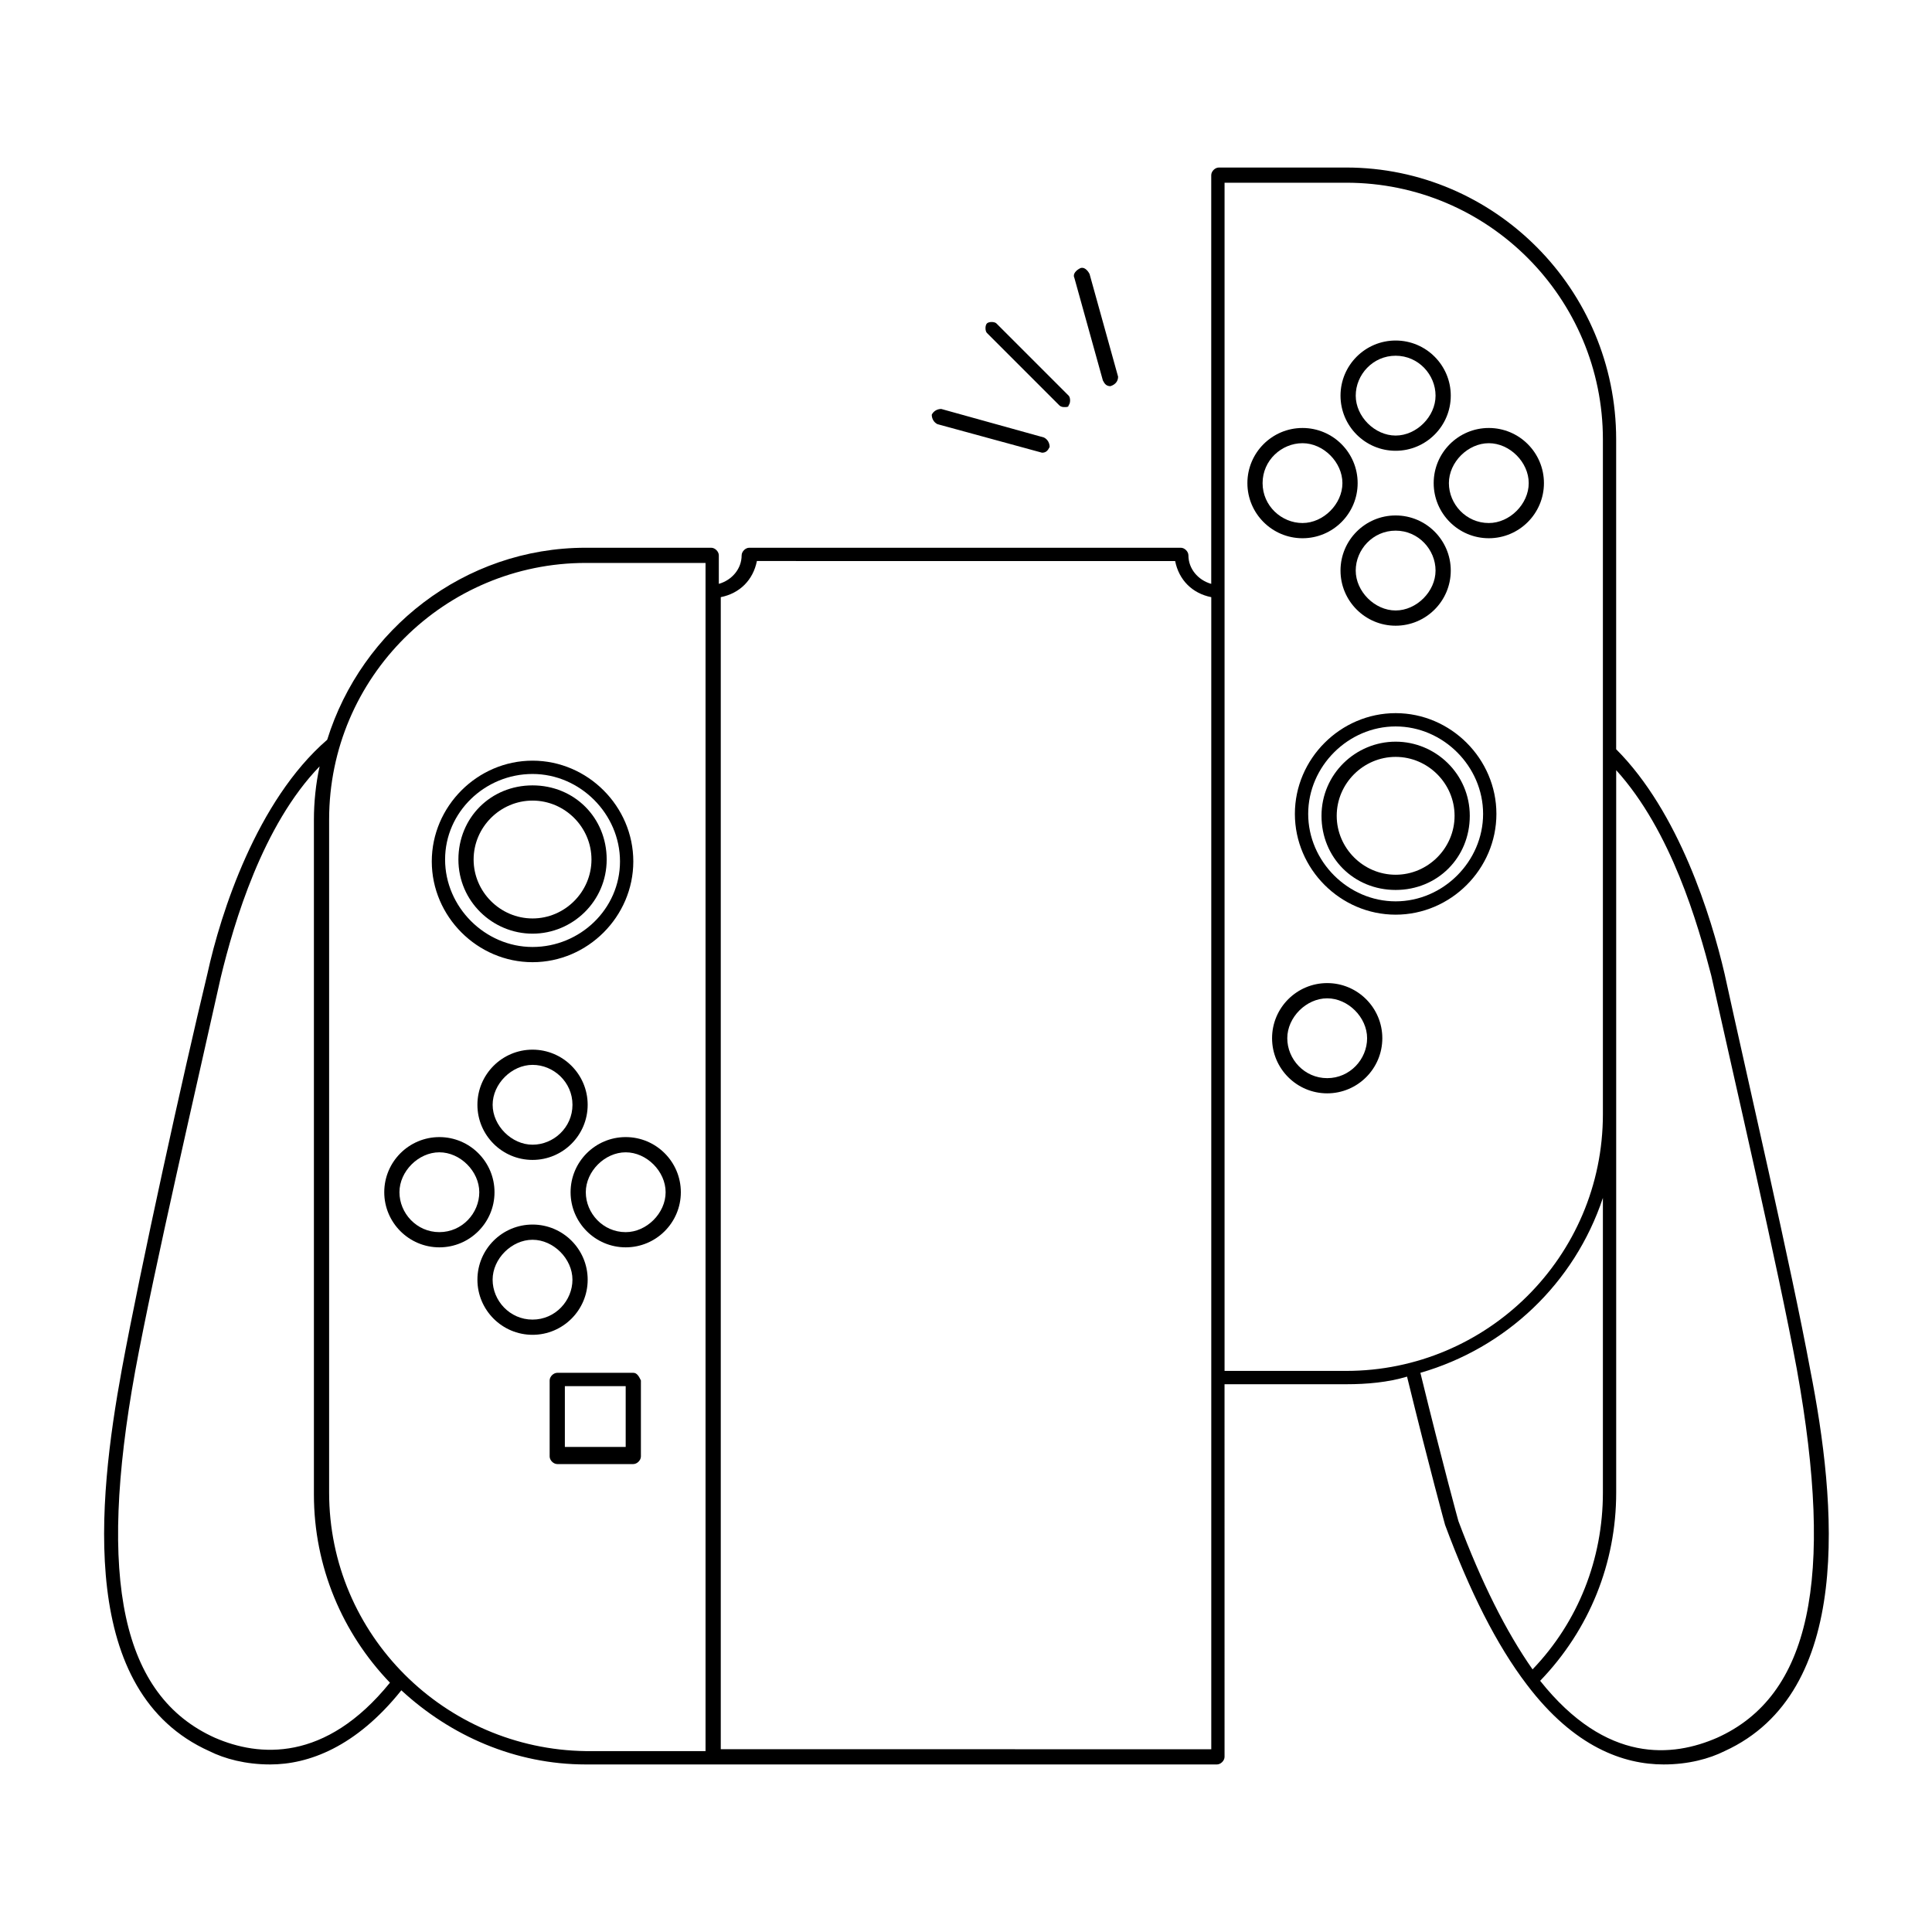 <?xml version="1.0" encoding="UTF-8"?>
<!-- Uploaded to: ICON Repo, www.svgrepo.com, Generator: ICON Repo Mixer Tools -->
<svg fill="#000000" width="800px" height="800px" version="1.1" viewBox="144 144 512 512" xmlns="http://www.w3.org/2000/svg">
 <g>
  <path d="m513.86 263.46c8.062 0 14.609-6.551 14.609-14.609 0-8.062-6.551-14.609-14.609-14.609-8.062 0-14.609 6.551-14.609 14.609 0 8.062 6.547 14.609 14.609 14.609zm0-25.188c6.047 0 10.578 5.039 10.578 10.578 0 5.543-5.039 10.578-10.578 10.578-5.543 0-10.578-5.039-10.578-10.578 0-5.543 4.531-10.578 10.578-10.578z"/>
  <path d="m499.25 295.21c0 8.062 6.551 14.609 14.609 14.609 8.062 0 14.609-6.551 14.609-14.609 0-8.062-6.551-14.609-14.609-14.609-8.062-0.004-14.609 6.547-14.609 14.609zm14.609-10.582c6.047 0 10.578 5.039 10.578 10.578 0 5.543-5.039 10.578-10.578 10.578-5.543 0-10.578-5.039-10.578-10.578s4.531-10.578 10.578-10.578z"/>
  <path d="m538.55 257.42c-8.062 0-14.609 6.551-14.609 14.609 0 8.062 6.551 14.609 14.609 14.609 8.062 0 14.609-6.551 14.609-14.609 0-8.062-6.551-14.609-14.609-14.609zm0 25.188c-6.047 0-10.578-5.039-10.578-10.578 0-5.543 5.039-10.578 10.578-10.578 5.543 0 10.578 5.039 10.578 10.578 0 5.543-5.035 10.578-10.578 10.578z"/>
  <path d="m503.79 272.03c0-8.062-6.551-14.609-14.609-14.609-8.062 0-14.609 6.551-14.609 14.609 0 8.062 6.551 14.609 14.609 14.609 8.059 0 14.609-6.547 14.609-14.609zm-25.191 0c0-6.047 5.039-10.578 10.578-10.578 5.543 0 10.578 5.039 10.578 10.578 0 5.543-5.039 10.578-10.578 10.578s-10.578-4.531-10.578-10.578z"/>
  <path d="m513.86 332.99c-14.609 0-26.703 12.09-26.703 26.703 0 14.609 12.09 26.703 26.703 26.703 14.609 0 26.703-12.09 26.703-26.703 0-14.613-12.094-26.703-26.703-26.703zm0 49.875c-12.594 0-23.176-10.578-23.176-23.176 0-12.594 10.578-23.176 23.176-23.176 12.594 0 23.176 10.578 23.176 23.176s-10.582 23.176-23.176 23.176z"/>
  <path d="m299.74 483.13c0-8.062-6.551-14.609-14.609-14.609-8.062 0-14.609 6.551-14.609 14.609 0 8.062 6.551 14.609 14.609 14.609 8.059 0 14.609-6.551 14.609-14.609zm-14.613 10.578c-6.047 0-10.578-5.039-10.578-10.578 0-5.543 5.039-10.578 10.578-10.578 5.543 0 10.578 5.039 10.578 10.578 0.004 5.539-4.531 10.578-10.578 10.578z"/>
  <path d="m270.52 436.78c0 8.062 6.551 14.609 14.609 14.609 8.062 0 14.609-6.551 14.609-14.609 0-8.062-6.551-14.609-14.609-14.609s-14.609 6.547-14.609 14.609zm25.191 0c0 6.047-5.039 10.578-10.578 10.578-5.543 0-10.578-5.039-10.578-10.578 0-5.543 5.039-10.578 10.578-10.578 5.539-0.004 10.578 4.531 10.578 10.578z"/>
  <path d="m309.82 445.34c-8.062 0-14.609 6.551-14.609 14.609 0 8.062 6.551 14.609 14.609 14.609 8.062 0 14.609-6.551 14.609-14.609 0-8.059-6.547-14.609-14.609-14.609zm0 25.191c-6.047 0-10.578-5.039-10.578-10.578 0-5.543 5.039-10.578 10.578-10.578 5.543 0 10.578 5.039 10.578 10.578 0.004 5.539-5.035 10.578-10.578 10.578z"/>
  <path d="m275.05 459.95c0-8.062-6.551-14.609-14.609-14.609-8.062 0-14.609 6.551-14.609 14.609 0 8.062 6.551 14.609 14.609 14.609 8.059 0 14.609-6.551 14.609-14.609zm-14.613 10.578c-6.047 0-10.578-5.039-10.578-10.578 0-5.543 5.039-10.578 10.578-10.578 5.543 0 10.578 5.039 10.578 10.578 0.004 5.539-4.531 10.578-10.578 10.578z"/>
  <path d="m285.13 398.99c14.609 0 26.703-12.09 26.703-26.703 0-14.609-12.09-26.703-26.703-26.703-14.609 0-26.703 12.09-26.703 26.703 0.004 14.609 12.094 26.703 26.703 26.703zm0-49.879c12.594 0 23.176 10.578 23.176 23.176 0 12.594-10.578 22.672-23.176 22.672-12.594 0-23.176-10.578-23.176-23.176 0-12.594 10.582-22.672 23.176-22.672z"/>
  <path d="m495.72 404.53c-8.062 0-14.609 6.551-14.609 14.609 0 8.062 6.551 14.609 14.609 14.609 8.062 0 14.609-6.551 14.609-14.609s-6.547-14.609-14.609-14.609zm0 25.191c-6.047 0-10.578-5.039-10.578-10.578 0-5.543 5.039-10.578 10.578-10.578 5.543 0 10.578 5.039 10.578 10.578 0 5.539-4.531 10.578-10.578 10.578z"/>
  <path d="m311.83 507.81h-20.152c-1.008 0-2.016 1.008-2.016 2.016v20.152c0 1.008 1.008 2.016 2.016 2.016h20.152c1.008 0 2.016-1.008 2.016-2.016v-20.152c-0.504-1.008-1.008-2.016-2.016-2.016zm-2.016 19.648h-16.121v-16.121h16.121z"/>
  <path d="m285.13 391.43c10.578 0 19.648-8.566 19.648-19.648 0-11.082-8.566-19.648-19.648-19.648-11.082 0-19.648 8.566-19.648 19.648 0 11.082 9.07 19.648 19.648 19.648zm0-35.266c8.566 0 15.617 7.055 15.617 15.617 0 8.566-7.055 15.617-15.617 15.617-8.566 0-15.617-7.055-15.617-15.617 0-8.566 7.055-15.617 15.617-15.617z"/>
  <path d="m513.86 340.55c-10.578 0-19.648 8.566-19.648 19.648s8.566 19.648 19.648 19.648 19.648-8.566 19.648-19.648c0-11.086-9.066-19.648-19.648-19.648zm0 35.266c-8.566 0-15.617-7.055-15.617-15.617 0-8.566 7.055-15.617 15.617-15.617 8.566 0 15.617 7.055 15.617 15.617s-7.051 15.617-15.617 15.617z"/>
  <path d="m623.69 506.8c-5.039-27.207-16.625-77.082-22.672-104.79-3.527-15.113-12.09-42.824-28.719-59.449v-82.121c0-39.801-32.242-72.043-71.539-72.043h-33.754c-1.008 0-2.016 1.008-2.016 2.016v108.32c-3.527-1.008-6.047-4.031-6.047-7.559 0-1.008-1.008-2.016-2.016-2.016h-114.37c-1.008 0-2.016 1.008-2.016 2.016 0 3.527-2.519 6.551-6.047 7.559v-7.559c0-1.008-1.008-2.016-2.016-2.016h-33.246c-32.242 0-59.449 21.664-68.52 50.883-18.641 16.121-28.215 45.848-31.738 61.969-6.551 27.207-17.633 77.586-22.672 104.79-6.551 35.77-11.586 85.648 23.176 101.27 4.031 2.016 9.574 3.527 16.121 3.527 10.078 0 22.672-4.535 34.762-19.648 13.098 12.09 30.23 19.648 48.871 19.648h167.27c1.008 0 2.016-1.008 2.016-2.016l-0.004-98.746h32.246c5.543 0 11.082-0.504 16.121-2.016 6.047 24.688 10.078 39.297 10.078 39.297 6.551 17.633 13.602 31.738 21.664 42.32 12.594 16.625 25.695 21.16 36.273 21.16 6.551 0 12.09-1.512 16.121-3.527 34.258-15.617 29.723-65.492 22.672-101.27zm-422.7 97.742c-24.688-11.082-31.234-41.816-21.16-97.234 5.039-27.207 16.625-77.082 22.672-104.29 3.527-14.609 11.082-40.305 26.199-55.922-1.008 4.535-1.512 9.574-1.512 14.105v178.85c0 19.145 7.559 36.777 20.152 49.879-17.129 21.156-34.762 19.645-46.352 14.609zm30.23-64.992v-178.35c0-37.785 30.73-68.016 68.016-68.016h31.738v314.88l-31.738-0.004c-37.285-0.504-68.016-30.73-68.016-68.516zm103.79 68.012v-305.31c5.039-1.008 8.566-4.535 9.574-9.574l110.84 0.004c1.008 5.039 4.535 8.566 9.574 9.574v305.31zm133.51-100.76v-314.38h32.246c37.785 0 68.016 30.73 68.016 68.016v178.85c0 37.785-30.73 68.016-68.016 68.016l-32.246-0.004zm51.895 1.008c22.672-6.551 40.809-23.68 48.367-46.352v78.09c0 17.633-6.551 34.258-18.641 46.855-7.055-10.078-13.602-23.176-19.648-39.297-0.004 0-4.035-14.609-10.078-39.297zm78.594 96.734c-11.586 5.039-29.223 7.055-46.855-15.113 13.098-13.602 20.152-31.234 20.152-49.879v-191.45c14.609 16.121 21.664 40.809 25.191 54.41 6.047 27.207 17.633 77.082 22.672 104.29 10.074 55.926 3.527 86.656-21.16 97.742z"/>
  <path d="m420.15 263.97s-0.504 0 0 0l-27.711-7.559c-1.008-0.504-1.512-1.512-1.512-2.519 0.504-1.008 1.512-1.512 2.519-1.512l27.207 7.559c1.008 0.504 1.512 1.512 1.512 2.519-0.504 1.008-1.008 1.512-2.016 1.512z"/>
  <path d="m426.2 251.88c-0.504 0-1.008 0-1.512-0.504l-19.145-19.145c-0.504-0.504-0.504-2.016 0-2.519 0.504-0.504 2.016-0.504 2.519 0l19.145 19.145c0.504 0.504 0.504 2.016 0 2.519 0 0.504-0.504 0.504-1.008 0.504z"/>
  <path d="m438.29 246.34c-1.008 0-1.512-0.504-2.016-1.512l-7.559-27.207c-0.504-1.008 0.504-2.016 1.512-2.519 1.008-0.504 2.016 0.504 2.519 1.512l7.559 27.207c0 1.008-0.504 2.016-2.016 2.519z"/>
 </g>
</svg>